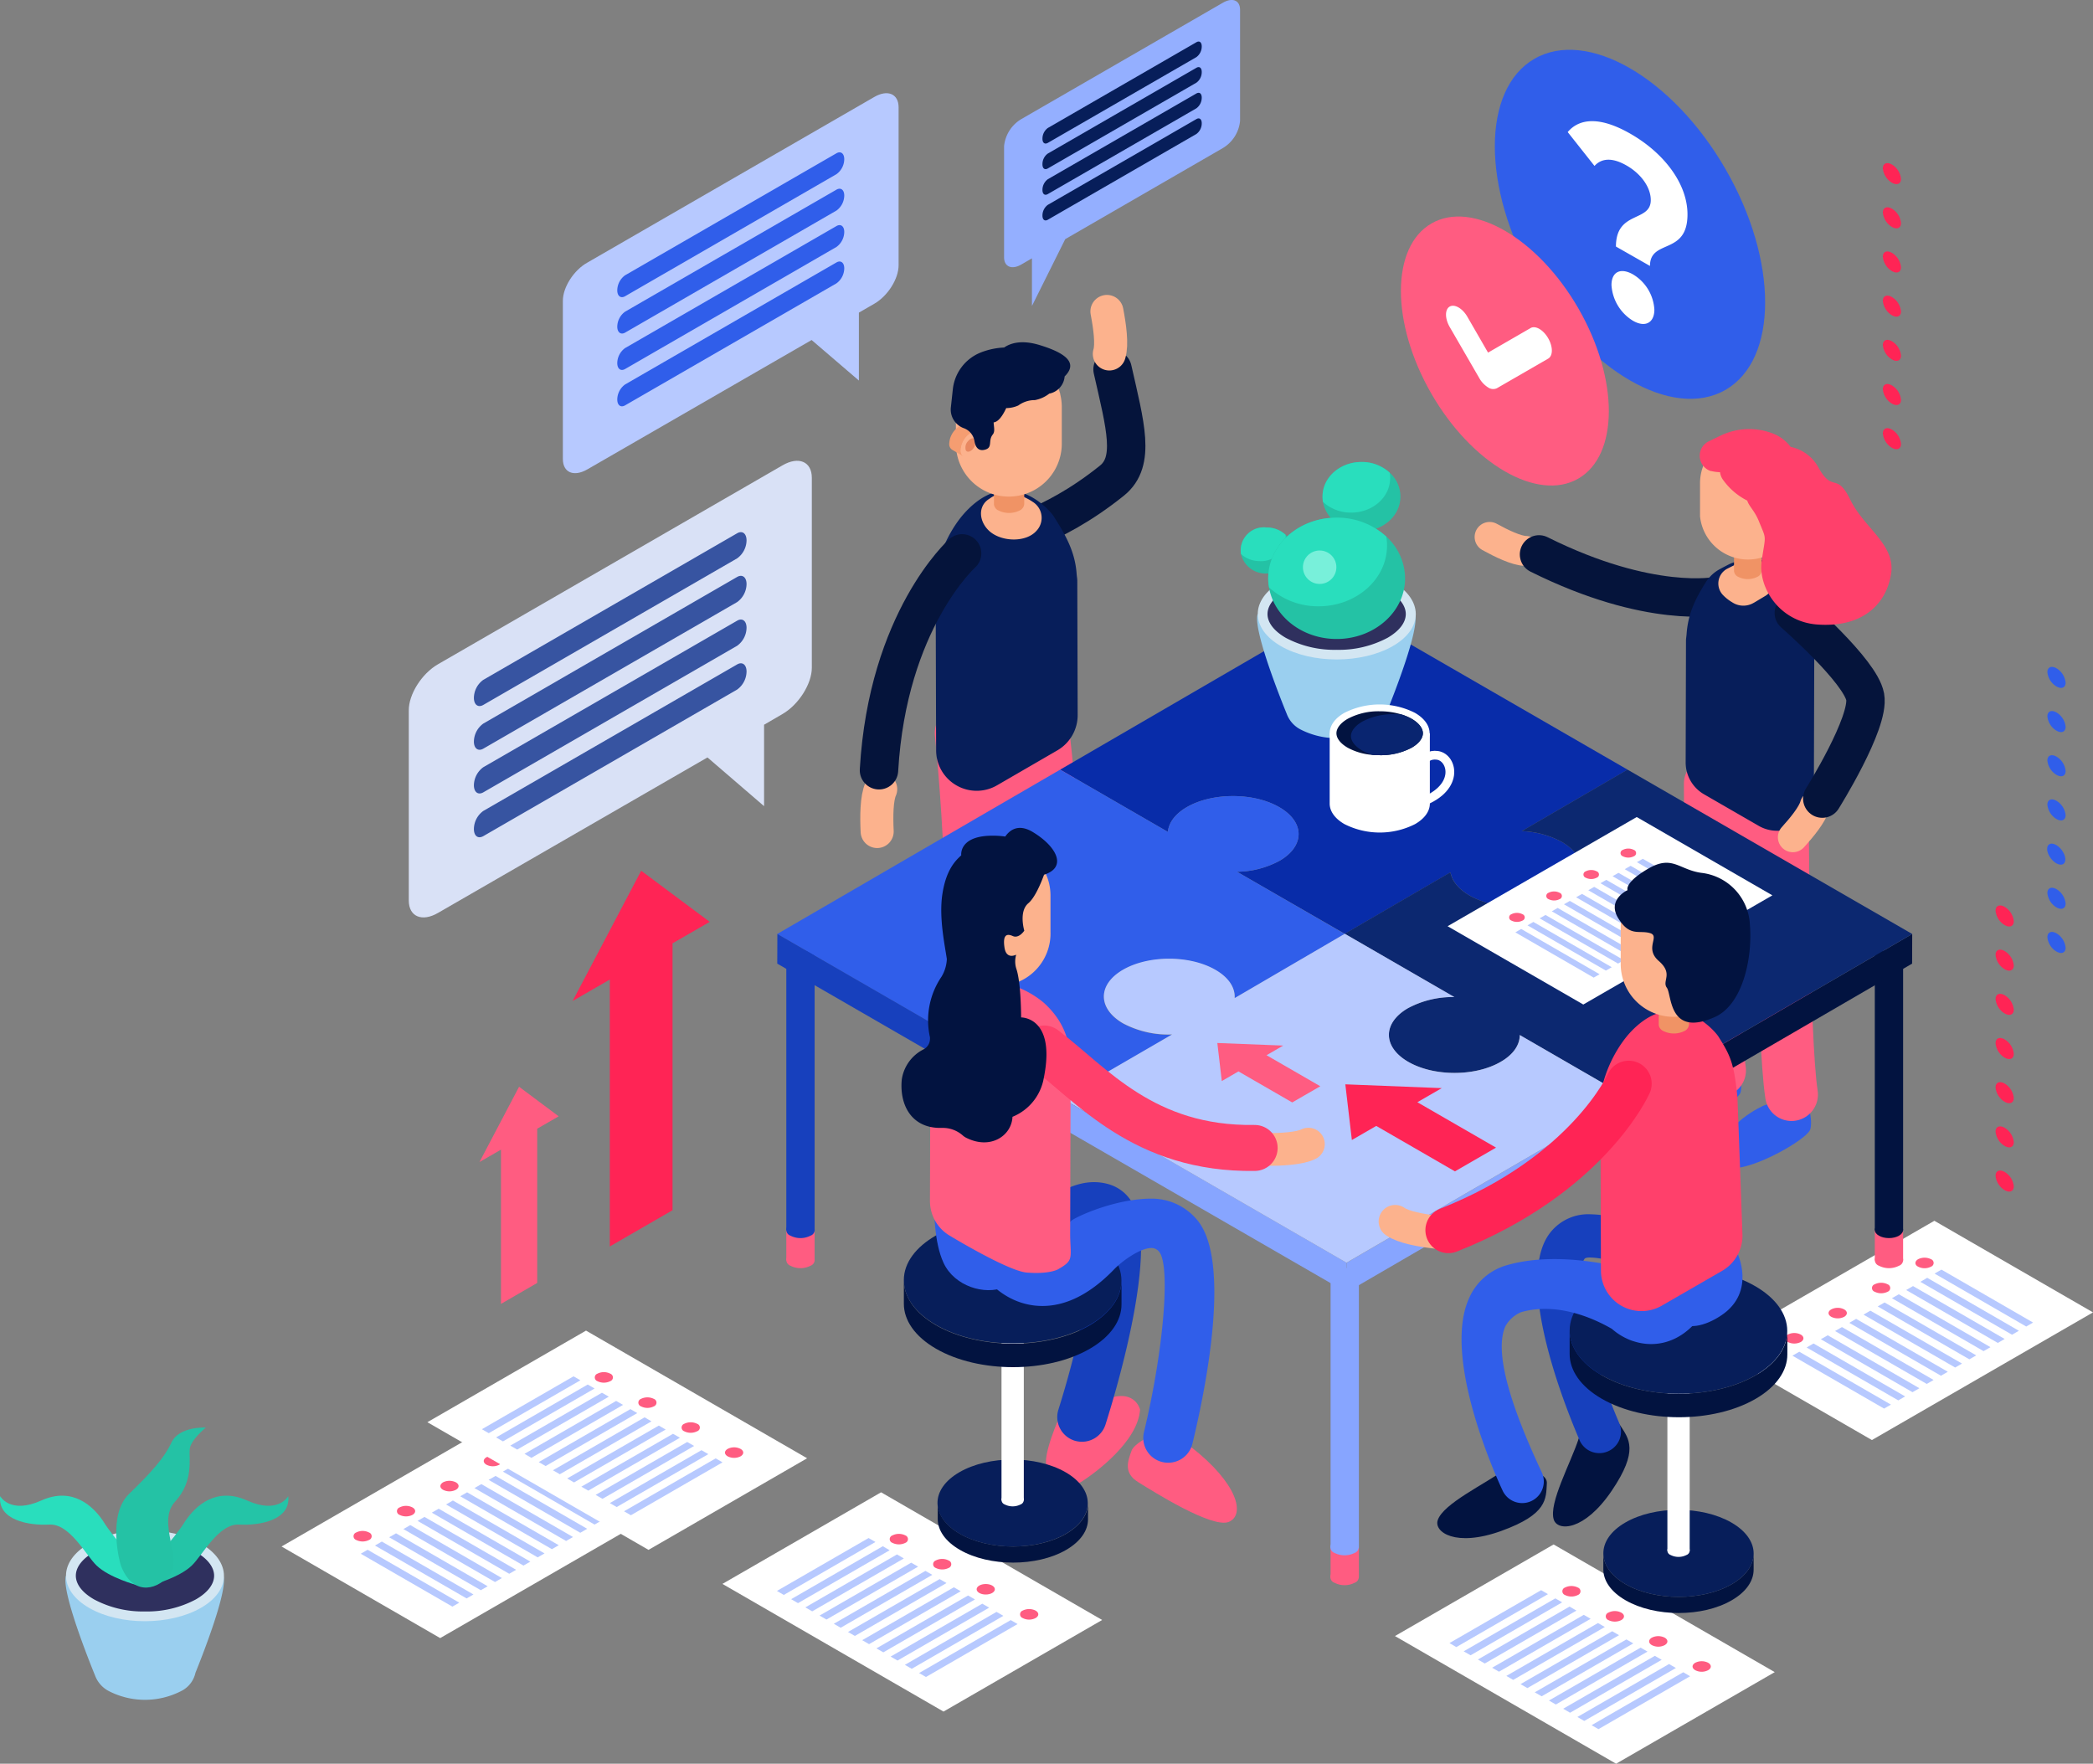 <svg xmlns="http://www.w3.org/2000/svg" viewBox="0 0 390.51 329.07"><rect x="0" y="0" width="390.51" height="329.07" fill="#808080" stroke="none"/><defs><style>.cls-1{fill:#fff;}.cls-2{fill:#ff5c81;}.cls-3{fill:#b7c9ff;}.cls-4{fill:#ff2455;}.cls-5{fill:#305eea;}.cls-6{fill:#d9e1f6;}.cls-7{fill:#3754a1;}.cls-8{fill:#94afff;}.cls-9{fill:#071e5a;}.cls-10{fill:#9acfef;}.cls-11{fill:#d3e6f2;}.cls-12{fill:#2f305e;}.cls-13{fill:#29debd;}.cls-14{fill:#24c4a7;}.cls-15{fill:#24c2a5;}.cls-16,.cls-17,.cls-18,.cls-23,.cls-32,.cls-34,.cls-35,.cls-36{fill:none;stroke-linecap:round;stroke-linejoin:round;}.cls-16{stroke:#ff5c81;stroke-width:9.86px;}.cls-17,.cls-23,.cls-34{stroke:#fcb28d;}.cls-17{stroke-width:5.59px;}.cls-18{stroke:#05143b;stroke-width:7.17px;}.cls-19{fill:#fcb28d;}.cls-20{fill:#f09365;}.cls-21{fill:#ff406b;}.cls-22{fill:#021340;}.cls-23{stroke-width:6.17px;}.cls-24{fill:#f59d71;}.cls-25{fill:#e88861;}.cls-26{fill:#87a5ff;}.cls-27{fill:#1740bd;}.cls-28{fill:#082ca9;}.cls-29{fill:#0c2870;}.cls-30{fill:#78f0da;}.cls-31{fill:#092570;}.cls-32{stroke:#fff;stroke-width:1.63px;}.cls-33{fill:#fca579;}.cls-34{stroke-width:6.11px;}.cls-35{stroke:#ff406b;}.cls-35,.cls-36{stroke-width:8.58px;}.cls-36{stroke:#ff2455;}</style></defs><title>Asset 29</title><g id="Layer_2" data-name="Layer 2"><g id="OBJECTS"><polygon class="cls-1" points="349.26 268.68 319.66 251.59 360.91 227.77 390.51 244.86 349.26 268.68"/><path class="cls-2" d="M357.88,234.94a2.69,2.69,0,0,1,2.41,0,.74.74,0,0,1,0,1.39,2.63,2.63,0,0,1-2.41,0C357.21,236,357.21,235.33,357.88,234.94Z"/><path class="cls-2" d="M349.78,239.62a2.69,2.69,0,0,1,2.41,0,.74.74,0,0,1,0,1.39,2.69,2.69,0,0,1-2.41,0A.73.73,0,0,1,349.78,239.62Z"/><path class="cls-2" d="M341.68,244.3a2.61,2.61,0,0,1,2.4,0c.67.38.67,1,0,1.39a2.67,2.67,0,0,1-2.4,0C341,245.3,341,244.68,341.68,244.3Z"/><path class="cls-2" d="M333.57,249a2.63,2.63,0,0,1,2.41,0c.67.38.67,1,0,1.39a2.69,2.69,0,0,1-2.41,0A.74.74,0,0,1,333.57,249Z"/><polygon class="cls-3" points="362.23 236.88 379.33 246.76 378.05 247.5 360.95 237.62 362.23 236.88"/><polygon class="cls-3" points="359.58 238.41 376.68 248.29 375.4 249.03 358.3 239.16 359.58 238.41"/><polygon class="cls-3" points="356.93 239.95 374.03 249.82 372.75 250.56 355.65 240.69 356.93 239.95"/><polygon class="cls-3" points="354.28 241.48 371.38 251.35 370.09 252.09 352.99 242.22 354.28 241.48"/><polygon class="cls-3" points="351.62 243.01 368.72 252.88 367.44 253.62 350.34 243.75 351.62 243.01"/><polygon class="cls-3" points="348.97 244.54 366.07 254.41 364.79 255.15 347.69 245.28 348.97 244.54"/><polygon class="cls-3" points="346.32 246.07 363.42 255.94 362.14 256.68 345.04 246.81 346.32 246.07"/><polygon class="cls-3" points="343.67 247.6 360.77 257.47 359.49 258.21 342.38 248.34 343.67 247.6"/><polygon class="cls-3" points="341.02 249.13 358.12 259.01 356.83 259.75 339.73 249.87 341.02 249.13"/><polygon class="cls-3" points="338.36 250.66 355.46 260.54 354.18 261.28 337.08 251.41 338.36 250.66"/><polygon class="cls-3" points="335.71 252.2 352.81 262.07 351.53 262.81 334.43 252.94 335.71 252.2"/><polygon class="cls-1" points="134.79 295.52 164.39 278.43 205.64 302.25 176.04 319.34 134.79 295.52"/><path class="cls-2" d="M193.22,300.5c.67.39.67,1,0,1.39a2.63,2.63,0,0,1-2.41,0,.74.74,0,0,1,0-1.39A2.69,2.69,0,0,1,193.22,300.5Z"/><ellipse class="cls-2" cx="183.92" cy="296.52" rx="1.7" ry="0.98"/><path class="cls-2" d="M177,291.15a.74.74,0,0,1,0,1.39,2.69,2.69,0,0,1-2.41,0,.74.74,0,0,1,0-1.39A2.63,2.63,0,0,1,177,291.15Z"/><path class="cls-2" d="M168.92,286.47a.74.74,0,0,1,0,1.39,2.69,2.69,0,0,1-2.41,0,.73.73,0,0,1,0-1.39A2.69,2.69,0,0,1,168.92,286.47Z"/><polygon class="cls-3" points="189.86 303.01 172.76 312.89 171.48 312.15 188.58 302.27 189.86 303.01"/><polygon class="cls-3" points="187.21 301.48 170.11 311.36 168.83 310.62 185.93 300.74 187.21 301.48"/><polygon class="cls-3" points="184.56 299.95 167.46 309.82 166.17 309.08 183.27 299.21 184.56 299.95"/><polygon class="cls-3" points="181.91 298.42 164.81 308.29 163.52 307.55 180.62 297.68 181.91 298.42"/><polygon class="cls-3" points="179.25 296.89 162.15 306.76 160.87 306.02 177.97 296.15 179.25 296.89"/><polygon class="cls-3" points="176.6 295.36 159.5 305.23 158.22 304.49 175.32 294.62 176.6 295.36"/><polygon class="cls-3" points="173.95 293.83 156.85 303.7 155.57 302.96 172.66 293.09 173.95 293.83"/><polygon class="cls-3" points="171.3 292.3 154.2 302.17 152.91 301.43 170.01 291.56 171.3 292.3"/><polygon class="cls-3" points="168.64 290.77 151.54 300.64 150.26 299.9 167.36 290.02 168.64 290.77"/><polygon class="cls-3" points="165.99 289.24 148.89 299.11 147.61 298.37 164.71 288.49 165.99 289.24"/><polygon class="cls-3" points="163.34 287.7 146.24 297.58 144.96 296.83 162.06 286.96 163.34 287.7"/><polygon class="cls-1" points="260.27 305.25 289.87 288.16 331.13 311.98 301.53 329.07 260.27 305.25"/><path class="cls-2" d="M318.7,310.23c.67.39.67,1,0,1.39a2.61,2.61,0,0,1-2.4,0c-.67-.38-.67-1,0-1.39A2.67,2.67,0,0,1,318.7,310.23Z"/><path class="cls-2" d="M310.6,305.55c.67.39.67,1,0,1.39a2.61,2.61,0,0,1-2.4,0c-.67-.38-.67-1,0-1.39A2.67,2.67,0,0,1,310.6,305.55Z"/><path class="cls-2" d="M302.5,300.88c.67.38.67,1,0,1.39a2.69,2.69,0,0,1-2.41,0,.74.74,0,0,1,0-1.39A2.63,2.63,0,0,1,302.5,300.88Z"/><path class="cls-2" d="M294.4,296.2a.74.74,0,0,1,0,1.39,2.69,2.69,0,0,1-2.41,0,.74.74,0,0,1,0-1.39A2.69,2.69,0,0,1,294.4,296.2Z"/><polygon class="cls-3" points="315.34 312.75 298.24 322.62 296.96 321.88 314.06 312 315.34 312.75"/><polygon class="cls-3" points="312.69 311.21 295.59 321.09 294.31 320.35 311.41 310.47 312.69 311.21"/><polygon class="cls-3" points="310.04 309.68 292.94 319.56 291.66 318.81 308.76 308.94 310.04 309.68"/><polygon class="cls-3" points="307.39 308.15 290.29 318.02 289 317.28 306.1 307.41 307.39 308.15"/><polygon class="cls-3" points="304.74 306.62 287.64 316.49 286.35 315.75 303.45 305.88 304.74 306.62"/><polygon class="cls-3" points="302.08 305.09 284.98 314.96 283.7 314.22 300.8 304.35 302.08 305.09"/><polygon class="cls-3" points="299.43 303.56 282.33 313.43 281.05 312.69 298.15 302.82 299.43 303.56"/><polygon class="cls-3" points="296.78 302.03 279.68 311.9 278.4 311.16 295.5 301.29 296.78 302.03"/><polygon class="cls-3" points="294.13 300.5 277.03 310.37 275.74 309.63 292.84 299.75 294.13 300.5"/><polygon class="cls-3" points="291.47 298.96 274.38 308.84 273.09 308.1 290.19 298.22 291.47 298.96"/><polygon class="cls-3" points="288.82 297.43 271.72 307.31 270.44 306.56 287.54 296.69 288.82 297.43"/><polygon class="cls-4" points="132.42 172 119.63 162.46 106.84 186.76 113.78 182.76 113.78 232.56 125.48 225.8 125.48 176 132.42 172"/><polygon class="cls-2" points="104.24 208.28 96.85 202.76 89.46 216.81 93.47 214.5 93.47 243.28 100.23 239.37 100.23 210.59 104.24 208.28"/><polygon class="cls-1" points="82.13 305.63 52.53 288.54 93.79 264.72 123.39 281.81 82.13 305.63"/><path class="cls-2" d="M90.76,271.89a2.67,2.67,0,0,1,2.4,0c.67.39.67,1,0,1.39a2.61,2.61,0,0,1-2.4,0C90.09,272.9,90.09,272.28,90.76,271.89Z"/><path class="cls-2" d="M82.66,276.57a2.67,2.67,0,0,1,2.4,0c.67.39.67,1,0,1.39a2.61,2.61,0,0,1-2.4,0C82,277.58,82,277,82.66,276.57Z"/><path class="cls-2" d="M74.55,281.25a2.63,2.63,0,0,1,2.41,0c.67.38.67,1,0,1.39a2.69,2.69,0,0,1-2.41,0A.74.74,0,0,1,74.55,281.25Z"/><path class="cls-2" d="M66.45,285.93a2.63,2.63,0,0,1,2.41,0,.74.74,0,0,1,0,1.39,2.69,2.69,0,0,1-2.41,0A.74.74,0,0,1,66.45,285.93Z"/><polygon class="cls-3" points="95.11 273.83 112.21 283.71 110.93 284.45 93.83 274.57 95.11 273.83"/><polygon class="cls-3" points="92.46 275.37 109.56 285.24 108.27 285.98 91.17 276.11 92.46 275.37"/><polygon class="cls-3" points="89.81 276.9 106.91 286.77 105.62 287.51 88.52 277.64 89.81 276.9"/><polygon class="cls-3" points="87.15 278.43 104.25 288.3 102.97 289.04 85.87 279.17 87.15 278.43"/><polygon class="cls-3" points="84.5 279.96 101.6 289.83 100.32 290.57 83.22 280.7 84.5 279.96"/><polygon class="cls-3" points="81.85 281.49 98.95 291.36 97.67 292.1 80.57 282.23 81.85 281.49"/><polygon class="cls-3" points="79.2 283.02 96.3 292.89 95.01 293.63 77.91 283.76 79.2 283.02"/><polygon class="cls-3" points="76.55 284.55 93.64 294.43 92.36 295.17 75.26 285.29 76.55 284.55"/><polygon class="cls-3" points="73.89 286.08 90.99 295.96 89.71 296.7 72.61 286.82 73.89 286.08"/><polygon class="cls-3" points="71.24 287.62 88.34 297.49 87.06 298.23 69.96 288.36 71.24 287.62"/><polygon class="cls-3" points="68.59 289.15 85.69 299.02 84.41 299.76 67.31 289.89 68.59 289.15"/><polygon class="cls-1" points="79.74 265.35 109.34 248.26 150.59 272.08 121 289.17 79.74 265.35"/><path class="cls-2" d="M138.17,270.33c.67.38.67,1,0,1.39a2.67,2.67,0,0,1-2.4,0c-.67-.39-.67-1,0-1.39A2.61,2.61,0,0,1,138.17,270.33Z"/><path class="cls-2" d="M130.07,265.65a.73.73,0,0,1,0,1.39,2.69,2.69,0,0,1-2.41,0,.74.74,0,0,1,0-1.39A2.69,2.69,0,0,1,130.07,265.65Z"/><path class="cls-2" d="M122,261a.74.74,0,0,1,0,1.39,2.63,2.63,0,0,1-2.41,0,.74.74,0,0,1,0-1.39A2.69,2.69,0,0,1,122,261Z"/><path class="cls-2" d="M113.87,256.3a.74.74,0,0,1,0,1.39,2.69,2.69,0,0,1-2.41,0,.74.74,0,0,1,0-1.39A2.63,2.63,0,0,1,113.87,256.3Z"/><polygon class="cls-3" points="134.81 272.84 117.71 282.71 116.43 281.97 133.53 272.1 134.81 272.84"/><polygon class="cls-3" points="132.16 271.31 115.06 281.18 113.78 280.44 130.88 270.57 132.16 271.31"/><polygon class="cls-3" points="129.51 269.78 112.41 279.65 111.13 278.91 128.22 269.04 129.51 269.78"/><polygon class="cls-3" points="126.86 268.25 109.76 278.12 108.47 277.38 125.57 267.51 126.86 268.25"/><polygon class="cls-3" points="124.2 266.72 107.1 276.59 105.82 275.85 122.92 265.98 124.2 266.72"/><polygon class="cls-3" points="121.55 265.19 104.45 275.06 103.17 274.32 120.27 264.44 121.55 265.19"/><polygon class="cls-3" points="118.9 263.65 101.8 273.53 100.52 272.79 117.62 262.91 118.9 263.65"/><polygon class="cls-3" points="116.25 262.12 99.15 272 97.86 271.25 114.96 261.38 116.25 262.12"/><polygon class="cls-3" points="113.59 260.59 96.5 270.46 95.21 269.72 112.31 259.85 113.59 260.59"/><polygon class="cls-3" points="110.94 259.06 93.84 268.93 92.56 268.19 109.66 258.32 110.94 259.06"/><polygon class="cls-3" points="108.29 257.53 91.19 267.4 89.91 266.66 107.01 256.79 108.29 257.53"/><ellipse class="cls-5" cx="304.12" cy="41.85" rx="20.59" ry="35.66" transform="translate(19.82 157.67) rotate(-30)"/><path class="cls-1" d="M308,37.33c0-2.36-1.79-4.88-4.5-6.44s-4.7-1.37-6,.07l-5-6.32c2.24-2.65,6.16-2.89,11.78.36,6.24,3.6,10.57,9.32,10.57,15,0,7.7-7,4.52-7,9.62L301.5,46C301.5,39.25,308,41.51,308,37.33Zm-7.33,15.86c0-2.45,1.66-3.32,4-2a8.18,8.18,0,0,1,4,6.59c0,2.4-1.66,3.41-4,2.06A8.39,8.39,0,0,1,300.67,53.19Z"/><ellipse class="cls-2" cx="279.67" cy="65.23" rx="15.8" ry="27.37" transform="matrix(0.87, -0.5, 0.5, 0.87, 4.85, 148.58)"/><path class="cls-1" d="M277.64,72.28A4.87,4.87,0,0,1,276,70.54L270.48,61c-.91-1.58-.91-3.28,0-3.8s2.39.32,3.3,1.9l3.86,6.69,7.93-4.58c.91-.53,2.38.32,3.29,1.9s.91,3.27,0,3.8l-9.58,5.53A1.66,1.66,0,0,1,277.64,72.28Z"/><path class="cls-3" d="M109.58,49l53.53-30.9c2.51-1.46,4.55-.59,4.55,1.92V49.49c0,2.52-2,5.73-4.55,7.19l-2.86,1.65V71l-8.82-7.56L109.58,87.58c-2.52,1.45-4.56.59-4.56-1.93V56.14C105,53.62,107.06,50.4,109.58,49Z"/><path class="cls-5" d="M116.63,55.27,156.06,32.5a3.49,3.49,0,0,0,1.46-2.79h0c0-1.08-.65-1.58-1.46-1.11L116.63,51.36a3.51,3.51,0,0,0-1.46,2.8h0C115.17,55.24,115.82,55.73,116.63,55.27Z"/><path class="cls-5" d="M116.63,62.06l39.43-22.77a3.51,3.51,0,0,0,1.46-2.8h0c0-1.07-.65-1.57-1.46-1.1L116.63,58.15a3.51,3.51,0,0,0-1.46,2.8h0C115.17,62,115.82,62.52,116.63,62.06Z"/><path class="cls-5" d="M116.63,68.85l39.43-22.77a3.51,3.51,0,0,0,1.46-2.8h0c0-1.07-.65-1.57-1.46-1.1L116.63,64.94a3.51,3.51,0,0,0-1.46,2.8h0C115.17,68.82,115.82,69.31,116.63,68.85Z"/><path class="cls-5" d="M116.63,75.63l39.43-22.76a3.51,3.51,0,0,0,1.46-2.8h0c0-1.07-.65-1.57-1.46-1.1L116.63,71.73a3.51,3.51,0,0,0-1.46,2.8h0C115.17,75.61,115.82,76.1,116.63,75.63Z"/><path class="cls-6" d="M81.71,123.94,146,86.82c3-1.74,5.47-.71,5.47,2.32v35.45c0,3-2.45,6.88-5.47,8.63l-3.44,2v15.19L132,141.32l-50.26,29c-3,1.75-5.47.71-5.47-2.31V132.57C76.24,129.55,78.69,125.68,81.71,123.94Z"/><path class="cls-7" d="M90.18,131.52l47.35-27.34a4.2,4.2,0,0,0,1.76-3.35h0c0-1.3-.79-1.89-1.76-1.33L90.18,126.84a4.21,4.21,0,0,0-1.76,3.36h0C88.42,131.49,89.21,132.08,90.18,131.52Z"/><path class="cls-7" d="M90.18,139.68l47.35-27.34a4.22,4.22,0,0,0,1.76-3.36h0c0-1.29-.79-1.89-1.76-1.33L90.18,135a4.21,4.21,0,0,0-1.76,3.36h0C88.42,139.64,89.21,140.24,90.18,139.68Z"/><path class="cls-7" d="M90.18,147.83l47.35-27.34a4.21,4.21,0,0,0,1.76-3.36h0c0-1.29-.79-1.89-1.76-1.32L90.18,143.14a4.24,4.24,0,0,0-1.76,3.36h0C88.42,147.8,89.21,148.39,90.18,147.83Z"/><path class="cls-7" d="M90.18,156l47.35-27.34a4.22,4.22,0,0,0,1.76-3.36h0c0-1.3-.79-1.89-1.76-1.33L90.18,151.3a4.21,4.21,0,0,0-1.76,3.36h0C88.42,156,89.21,156.55,90.18,156Z"/><path class="cls-8" d="M228.18.5,190.54,22.23a6.63,6.63,0,0,0-3.2,5.05V48c0,1.77,1.43,2.38,3.2,1.36l2-1.16v8.89l6.21-12.47,29.42-17a6.65,6.65,0,0,0,3.2-5.06V1.85C231.38.08,230-.53,228.18.5Z"/><path class="cls-9" d="M223.22,10.66l-27.72,16c-.57.32-1,0-1-.78h0a2.47,2.47,0,0,1,1-2l27.72-16c.57-.33,1,0,1,.77h0A2.47,2.47,0,0,1,223.22,10.66Z"/><path class="cls-9" d="M223.22,15.43l-27.72,16c-.57.33-1,0-1-.78h0a2.43,2.43,0,0,1,1-2l27.72-16c.57-.33,1,0,1,.78h0A2.43,2.43,0,0,1,223.22,15.43Z"/><path class="cls-9" d="M223.22,20.21l-27.72,16c-.57.33-1,0-1-.77h0a2.47,2.47,0,0,1,1-2l27.72-16c.57-.32,1,0,1,.78h0A2.47,2.47,0,0,1,223.22,20.21Z"/><path class="cls-9" d="M223.22,25,195.5,41c-.57.33-1,0-1-.78h0a2.47,2.47,0,0,1,1-2l27.72-16c.57-.33,1,0,1,.78h0A2.46,2.46,0,0,1,223.22,25Z"/><path class="cls-4" d="M372.33,219.38c0-.94.76-1.26,1.7-.72a3.52,3.52,0,0,1,1.7,2.68c0,.94-.76,1.26-1.7.72A3.53,3.53,0,0,1,372.33,219.38Z"/><path class="cls-4" d="M372.33,211.13c0-.93.76-1.25,1.7-.71a3.52,3.52,0,0,1,1.7,2.68c0,.93-.76,1.25-1.7.71A3.52,3.52,0,0,1,372.33,211.13Z"/><path class="cls-4" d="M372.33,202.89c0-.94.76-1.26,1.7-.72a3.55,3.55,0,0,1,1.7,2.68c0,.94-.76,1.26-1.7.72A3.52,3.52,0,0,1,372.33,202.89Z"/><path class="cls-4" d="M372.33,194.65c0-.94.76-1.26,1.7-.72a3.52,3.52,0,0,1,1.7,2.68c0,.94-.76,1.26-1.7.72A3.52,3.52,0,0,1,372.33,194.65Z"/><path class="cls-4" d="M372.33,186.41c0-.94.76-1.26,1.7-.72a3.52,3.52,0,0,1,1.7,2.68c0,.94-.76,1.26-1.7.72A3.53,3.53,0,0,1,372.33,186.41Z"/><path class="cls-4" d="M372.33,178.16c0-.93.76-1.25,1.7-.71a3.52,3.52,0,0,1,1.7,2.68c0,.93-.76,1.25-1.7.71A3.52,3.52,0,0,1,372.33,178.16Z"/><path class="cls-4" d="M372.33,169.92c0-.94.76-1.26,1.7-.72a3.55,3.55,0,0,1,1.7,2.68c0,.94-.76,1.26-1.7.72A3.52,3.52,0,0,1,372.33,169.92Z"/><path class="cls-5" d="M382,174.86c0-.94.76-1.26,1.7-.72a3.52,3.52,0,0,1,1.7,2.68c0,.94-.76,1.26-1.7.72A3.52,3.52,0,0,1,382,174.86Z"/><path class="cls-5" d="M382,166.62c0-.94.76-1.26,1.7-.72a3.52,3.52,0,0,1,1.7,2.68c0,.94-.76,1.26-1.7.72A3.52,3.52,0,0,1,382,166.62Z"/><ellipse class="cls-5" cx="383.65" cy="159.36" rx="1.28" ry="2.26" transform="translate(-18.74 262.63) rotate(-36.95)"/><path class="cls-5" d="M382,150.13c0-.93.76-1.26,1.7-.71a3.51,3.51,0,0,1,1.7,2.67c0,.94-.76,1.26-1.7.72A3.52,3.52,0,0,1,382,150.13Z"/><path class="cls-5" d="M382,141.89c0-.94.76-1.26,1.7-.72a3.52,3.52,0,0,1,1.7,2.68c0,.94-.76,1.26-1.7.72A3.52,3.52,0,0,1,382,141.89Z"/><path class="cls-5" d="M382,133.65c0-.94.76-1.26,1.7-.72a3.52,3.52,0,0,1,1.7,2.68c0,.94-.76,1.26-1.7.72A3.52,3.52,0,0,1,382,133.65Z"/><path class="cls-5" d="M382,125.41c0-.94.76-1.26,1.7-.72a3.52,3.52,0,0,1,1.7,2.68c0,.93-.76,1.26-1.7.71A3.51,3.51,0,0,1,382,125.41Z"/><path class="cls-4" d="M351.3,80.87c0-.94.76-1.26,1.69-.72a3.52,3.52,0,0,1,1.7,2.68c0,.94-.76,1.26-1.7.72A3.53,3.53,0,0,1,351.3,80.87Z"/><path class="cls-4" d="M351.3,72.63c0-.94.76-1.26,1.69-.72a3.52,3.52,0,0,1,1.7,2.68c0,.94-.76,1.26-1.7.72A3.55,3.55,0,0,1,351.3,72.63Z"/><path class="cls-4" d="M351.3,64.38c0-.93.76-1.25,1.69-.71a3.52,3.52,0,0,1,1.7,2.68c0,.93-.76,1.26-1.7.71A3.53,3.53,0,0,1,351.3,64.38Z"/><path class="cls-4" d="M351.3,56.14c0-.94.76-1.26,1.69-.72a3.55,3.55,0,0,1,1.7,2.68c0,.94-.76,1.26-1.7.72A3.53,3.53,0,0,1,351.3,56.14Z"/><path class="cls-4" d="M351.3,47.9c0-.94.76-1.26,1.69-.72a3.52,3.52,0,0,1,1.7,2.68c0,.94-.76,1.26-1.7.72A3.53,3.53,0,0,1,351.3,47.9Z"/><path class="cls-4" d="M351.3,39.66c0-.94.76-1.26,1.69-.72a3.52,3.52,0,0,1,1.7,2.68c0,.94-.76,1.26-1.7.72A3.55,3.55,0,0,1,351.3,39.66Z"/><path class="cls-4" d="M351.3,31.41c0-.93.76-1.25,1.69-.71a3.52,3.52,0,0,1,1.7,2.68c0,.93-.76,1.25-1.7.71A3.53,3.53,0,0,1,351.3,31.41Z"/><path class="cls-10" d="M41.68,294H12.31c-1,3.1,5.44,18.65,5.44,18.65h0a5.38,5.38,0,0,0,2.62,2.9,14.77,14.77,0,0,0,13.36,0,5,5,0,0,0,2.74-3.45C37.6,309.3,42.58,296.75,41.68,294Z"/><path class="cls-11" d="M16.63,288c5.75-3.32,15.09-3.32,20.84,0s5.76,8.71,0,12-15.09,3.32-20.84,0S10.87,291.29,16.63,288Z"/><path class="cls-12" d="M27.05,300.66a19.29,19.29,0,0,1-9.5-2.25c-2.2-1.26-3.4-2.83-3.4-4.42s1.2-3.16,3.4-4.43a19.28,19.28,0,0,1,9.5-2.24,19.31,19.31,0,0,1,9.5,2.24c2.19,1.27,3.4,2.84,3.4,4.43s-1.21,3.16-3.4,4.42A19.31,19.31,0,0,1,27.05,300.66Z"/><path class="cls-13" d="M25.56,295.76s-5.15-1.37-7.53-3.66c-2-1.91-5-7.86-8.83-7.65s-9.67-.83-9.17-5.31c0,0,1.83,3.45,7.67.82s9.65,1.06,11.5,3.77c2.07,3.44,7.56,9.19,7.56,9.19Z"/><path class="cls-14" d="M28.25,295.76s5.16-1.37,7.53-3.66c2-1.91,5-7.86,8.83-7.65s9.67-.83,9.17-5.31c0,0-1.83,3.45-7.67.82s-9.64,1.06-11.5,3.77c-2.07,3.44-7.56,9.19-7.56,9.19Z"/><path class="cls-15" d="M22.58,292.16c-.26-.67-2.58-9.48,1.49-13.42,4.24-4.11,6.57-6.72,7.92-9.6,1.44-3.07,6.41-2.79,6.41-2.79s-2.82,2.3-3,4,.8,6-2.73,9.82S34.27,291,31.54,294,24.62,297.44,22.58,292.16Z"/><path class="cls-5" d="M316.1,199.37s-8,3.42-8.28,9.6,16.37-2.84,16.94-5.18-.88-6.91-2.45-6.4S316.1,199.37,316.1,199.37Z"/><path class="cls-5" d="M329.12,206.25s-8,3.42-8.28,9.6,16.37-2.85,16.94-5.19-.89-6.91-2.45-6.4S329.12,206.25,329.12,206.25Z"/><path class="cls-16" d="M332.55,150.72s.06,42.72,1.71,53.5"/><path class="cls-16" d="M319.11,146.2s.07,42.72,1.72,53.5"/><path class="cls-2" d="M320,153.53s7.19,5.37,10.77,6.21,1.92-8.2,1.92-8.2-8.58-7.37-11.83-7.58S317.84,151.22,320,153.53Z"/><path class="cls-17" d="M277.93,100.18c2.23,1.23,5,2.57,6.7,2.61"/><path class="cls-18" d="M320.43,111.19s-12.55,2.59-33.28-7.75"/><path class="cls-9" d="M338.51,119.74l-.08,28.42a6.9,6.9,0,0,1-3.41,5.92h0a6.89,6.89,0,0,1-6.89,0l-10.19-5.88a6.86,6.86,0,0,1-3.43-6l.06-22.66c0-.4.08-.79.11-1.19.26-3.83,1.62-6.6,3.62-9.77a7,7,0,0,1,2.54-2.37c.6-.33,1.17-.62,1.63-.86a6.67,6.67,0,0,1,2.22-.69c2.14-.28,4.12-.39,5.31.3a24.87,24.87,0,0,1,3.64,3.09,5.79,5.79,0,0,1,.48.51A18.56,18.56,0,0,1,338.51,119.74Z"/><path class="cls-19" d="M329.28,111.24a3.26,3.26,0,0,0,.09-5.62l0,0a7.77,7.77,0,0,0-3-1,3.18,3.18,0,0,0-1.82.33l-2.38,1.21a3.12,3.12,0,0,0-.66,4.9,8,8,0,0,0,1.69,1.32,3.77,3.77,0,0,0,3.94.13l.27-.15Z"/><path class="cls-20" d="M327.91,102.78a4,4,0,0,1-3.63,0,1.31,1.31,0,0,1-.75-1.12h0v4.9h0a1.33,1.33,0,0,0,.75,1.05,4,4,0,0,0,3.63,0,1.28,1.28,0,0,0,.75-1.05h0v-4.83A1.28,1.28,0,0,1,327.91,102.78Z"/><path class="cls-19" d="M328.65,101.66a.17.17,0,0,1,0,.07v-.07Z"/><path class="cls-17" d="M334.51,156.21c1.71-1.88,3.66-4.28,4.09-5.91"/><path class="cls-18" d="M334.69,114.37S347.11,125.18,348,130,340,149,340,149"/><path class="cls-19" d="M335.09,90.15v6.19a9,9,0,0,1-17.9,0V90.15a9,9,0,0,1,.25-2.09,4.42,4.42,0,0,1,.14-.52,8.95,8.95,0,0,1,17.51,2.61Z"/><path class="cls-21" d="M345.23,93.24C342.67,88,342,92,339.37,87.38a7.69,7.69,0,0,0-5.27-4,7.62,7.62,0,0,0-3.27-2.48,12.27,12.27,0,0,0-9.81.38l-2.24,1.08a3,3,0,0,0,.42,5.53l.1,0a7.75,7.75,0,0,0,1.62.21,3.09,3.09,0,0,0,.64,1.53A12.39,12.39,0,0,0,326,93.4c.34,1.1,1.38,1.88,2.18,3.87,1.45,3.57,1.26,2.31.52,7.32S332,116,339.06,116.52c8.67.63,12.94-4,13.78-9.47S347.79,98.53,345.23,93.24Z"/><path class="cls-22" d="M183.28,206.1s8.72,4,8.88,10.82-18-3.59-18.56-6.18,1.17-7.61,2.88-7S183.28,206.1,183.28,206.1Z"/><path class="cls-16" d="M179.34,136.78s4.62,42.56,0,69.42"/><path class="cls-22" d="M200.17,198.34s8.71,4,8.87,10.82-18-3.58-18.56-6.18,1.17-7.61,2.88-7S200.17,198.34,200.17,198.34Z"/><path class="cls-16" d="M193.72,129.56s6,42.39,2.22,69.38"/><path class="cls-2" d="M192.66,139s-7.19-4-11.68,3.42-2.15,14.93,9.92,6S192.66,139,192.66,139Z"/><path class="cls-18" d="M186.09,100.56s9.68-1.48,21.38-10.89c4.43-3.57,2.5-10.2.11-20.76"/><path class="cls-9" d="M174.57,108.61l.09,31.38a7.55,7.55,0,0,0,3.77,6.53h0a7.56,7.56,0,0,0,7.6,0L197.28,140a7.6,7.6,0,0,0,3.79-6.59l-.07-25c0-.44-.09-.87-.12-1.31-.29-4.23-2.1-7.32-4.31-10.81-.7-1.1-8.18-9.82-16.58-.6C176.92,99.09,174.56,104.52,174.57,108.61Z"/><path class="cls-19" d="M184.76,99.23c-2.1-1.74-2.46-4.83-.1-6.21l0,0c3.53-2.64,8,.6,8,.6a3.51,3.51,0,0,1,.73,5.41C191.49,101.2,187.08,101.13,184.76,99.23Z"/><path class="cls-20" d="M186.27,89.88a4.43,4.43,0,0,0,4,0,1.42,1.42,0,0,0,.83-1.23h0v5.41h0a1.47,1.47,0,0,1-.83,1.17,4.43,4.43,0,0,1-4,0,1.39,1.39,0,0,1-.82-1.17h0V88.72A1.38,1.38,0,0,0,186.27,89.88Z"/><path class="cls-19" d="M185.45,88.65v0Z"/><path class="cls-23" d="M163.66,155.14c-.14-2.81-.11-6.22.66-7.91"/><path class="cls-18" d="M179.51,103.25S165.63,115.66,164,143.71"/><path class="cls-23" d="M206.53,58.11c.53,2.76,1,6.15.45,7.93"/><path class="cls-19" d="M178.35,75.94v6.83a9.88,9.88,0,0,0,19.76,0V75.94a9.74,9.74,0,0,0-.28-2.31c0-.19-.09-.38-.15-.58a9.88,9.88,0,0,0-19.33,2.89Z"/><path class="cls-24" d="M178.92,79.6a1.55,1.55,0,0,1,.84-.24l2.15,1.25a1.55,1.55,0,0,0-.84.24A4,4,0,0,0,179.26,84a1.25,1.25,0,0,0,.53,1.16l-2.15-1.25a1.25,1.25,0,0,1-.53-1.16A4,4,0,0,1,178.92,79.6Z"/><path class="cls-19" d="M181.07,80.85A4,4,0,0,0,179.26,84c0,1.15.82,1.62,1.82,1a3.2,3.2,0,0,0,.84-.73V80.61A1.55,1.55,0,0,0,181.07,80.85Z"/><path class="cls-25" d="M181.08,81.9c.34-.19.66-.18.84.07V83.1a2.17,2.17,0,0,1-.41.68,1.71,1.71,0,0,1-.43.36c-.36.21-.71.18-.88-.13a1.74,1.74,0,0,1,.46-1.75,1.52,1.52,0,0,1,.42-.36"/><path class="cls-22" d="M194,64.39c-3.5-1.08-5.57-.3-6.65.45a13.57,13.57,0,0,0-4.32.91,8.34,8.34,0,0,0-5.25,6.86l-.37,3.4a3.7,3.7,0,0,0,2.47,3.9h0a3.09,3.09,0,0,1,1.95,2.47c.17,1,.69,1.78,1.78,1.56,1.75-.35.66-1.68,1.62-2.87.45-.56.21-1.33.16-2.26.76-.09,1.54-.93,2.35-2.67a5.54,5.54,0,0,0,2.26-.49,5.16,5.16,0,0,1,3.08-1,6.15,6.15,0,0,0,2.69-1.21,3.55,3.55,0,0,0,2.87-3.21h0C200.83,68.07,199.71,66.13,194,64.39Z"/><path class="cls-2" d="M249,293.16a4.11,4.11,0,0,1,3.74,0,1.13,1.13,0,0,1,0,2.15,4.11,4.11,0,0,1-3.74,0A1.13,1.13,0,0,1,249,293.16Z"/><rect class="cls-2" x="248.26" y="288.66" width="5.28" height="5.68"/><rect class="cls-26" x="248.26" y="236.58" width="5.28" height="52.16"/><path class="cls-26" d="M249,287.58a4.17,4.17,0,0,1,3.74,0,1.14,1.14,0,0,1,0,2.16,4.17,4.17,0,0,1-3.74,0A1.14,1.14,0,0,1,249,287.58Z"/><path class="cls-2" d="M350.58,234a4.15,4.15,0,0,1,3.73,0,1.14,1.14,0,0,1,0,2.16,4.09,4.09,0,0,1-3.73,0A1.14,1.14,0,0,1,350.58,234Z"/><rect class="cls-2" x="349.8" y="229.48" width="5.28" height="5.68"/><rect class="cls-22" x="349.8" y="177.39" width="5.28" height="52.16"/><ellipse class="cls-22" cx="352.44" cy="229.48" rx="2.64" ry="1.52"/><path class="cls-2" d="M147.49,234a4.15,4.15,0,0,1,3.73,0,1.14,1.14,0,0,1,0,2.16,4.09,4.09,0,0,1-3.73,0A1.14,1.14,0,0,1,147.49,234Z"/><rect class="cls-2" x="146.71" y="229.48" width="5.28" height="5.68"/><rect class="cls-27" x="146.71" y="177.39" width="5.28" height="52.16"/><path class="cls-27" d="M147.49,228.4a4.09,4.09,0,0,1,3.73,0,1.13,1.13,0,0,1,0,2.15,4.09,4.09,0,0,1-3.73,0A1.13,1.13,0,0,1,147.49,228.4Z"/><path class="cls-28" d="M303.67,143.6l-19.74,11.48a16.88,16.88,0,0,1,7.47,2c4.78,2.76,4.81,7.24.05,10s-12.48,2.76-17.26,0c-2.09-1.21-3.27-2.74-3.55-4.32l-19.73,11.47L230.8,162.65a17.12,17.12,0,0,0,7.94-2.05c4.76-2.76,4.73-7.24-.05-10s-12.51-2.76-17.27,0c-2.2,1.28-3.36,2.93-3.52,4.61L197.8,143.6l52.76-30.66Z"/><polygon class="cls-22" points="356.78 174.26 356.76 179.79 304 210.45 304.01 204.93 356.78 174.26"/><path class="cls-29" d="M356.78,174.26,304,204.93l-20.46-11.82c0,1.83-1.15,3.65-3.55,5-4.75,2.76-12.48,2.75-17.26,0s-4.81-7.23-.06-10a17.62,17.62,0,0,1,8.67-2.08l-20.45-11.81,19.73-11.47c.28,1.58,1.46,3.11,3.55,4.32,4.78,2.76,12.51,2.77,17.26,0s4.73-7.24-.05-10a16.88,16.88,0,0,0-7.47-2l19.74-11.48Z"/><path class="cls-5" d="M238.69,150.6c4.78,2.76,4.81,7.24.05,10a17.12,17.12,0,0,1-7.94,2.05l20.11,11.61-20.55,12c.12-1.91-1.07-3.83-3.59-5.28-4.78-2.76-12.51-2.76-17.26,0s-4.73,7.24.05,10a18,18,0,0,0,9.13,2.06l-20.55,11.94L145,174.27,197.8,143.6l20.1,11.61c.16-1.68,1.32-3.33,3.52-4.61C226.18,147.84,233.91,147.84,238.69,150.6Z"/><polygon class="cls-27" points="198.14 204.93 198.13 210.45 145.02 179.79 145.04 174.26 198.14 204.93"/><polygon class="cls-26" points="251.25 235.59 251.24 241.12 198.13 210.45 198.14 204.93 251.25 235.59"/><polygon class="cls-26" points="304.01 204.93 304 210.45 251.24 241.12 251.25 235.59 304.01 204.93"/><path class="cls-3" d="M304,204.93l-52.77,30.66-53.11-30.66L218.69,193a18,18,0,0,1-9.13-2.06c-4.78-2.76-4.8-7.24-.05-10s12.48-2.76,17.26,0c2.52,1.45,3.71,3.37,3.59,5.28l20.55-12,20.45,11.81a17.62,17.62,0,0,0-8.67,2.08c-4.75,2.76-4.72,7.23.06,10s12.51,2.77,17.26,0c2.4-1.39,3.57-3.21,3.55-5Z"/><path class="cls-15" d="M261.29,92.67c0,3.56-3.25,6.44-7.27,6.44-3.64,0-6.66-2.38-7.18-5.48a5.11,5.11,0,0,1-.08-1c0-3.56,3.25-6.44,7.26-6.44a7.68,7.68,0,0,1,5.27,2A6,6,0,0,1,261.29,92.67Z"/><path class="cls-13" d="M259.37,89.2c0,3.56-3.25,6.44-7.26,6.44a7.68,7.68,0,0,1-5.27-2,5.11,5.11,0,0,1-.08-1c0-3.56,3.25-6.44,7.26-6.44a7.68,7.68,0,0,1,5.27,2A5,5,0,0,1,259.37,89.2Z"/><path class="cls-15" d="M241.17,102.71a4.58,4.58,0,0,1-4.84,4.29,4.7,4.7,0,0,1-4.79-3.64,4.32,4.32,0,0,1,4.79-4.94,5.15,5.15,0,0,1,3.51,1.34A4,4,0,0,1,241.17,102.71Z"/><path class="cls-13" d="M239.89,100.4a4.58,4.58,0,0,1-4.84,4.29,5.16,5.16,0,0,1-3.51-1.33,4.32,4.32,0,0,1,4.79-4.94,5.15,5.15,0,0,1,3.51,1.34A3.45,3.45,0,0,1,239.89,100.4Z"/><path class="cls-10" d="M264,114.57H234.65c-1,3.11,5.44,18.65,5.44,18.65h0a5.36,5.36,0,0,0,2.62,2.91,14.77,14.77,0,0,0,13.36,0,5,5,0,0,0,2.74-3.45C259.94,129.89,264.92,117.33,264,114.57Z"/><path class="cls-11" d="M239,108.56c5.75-3.33,15.09-3.33,20.84,0s5.76,8.71,0,12-15.09,3.32-20.84,0S233.21,111.88,239,108.56Z"/><path class="cls-12" d="M249.39,121.24a19.31,19.31,0,0,1-9.5-2.24c-2.19-1.27-3.4-2.84-3.4-4.43s1.21-3.16,3.4-4.42a21.18,21.18,0,0,1,19,0c2.19,1.26,3.4,2.83,3.4,4.42s-1.21,3.16-3.4,4.43A19.28,19.28,0,0,1,249.39,121.24Z"/><path class="cls-15" d="M262.16,107.9c0,6.25-5.72,11.32-12.77,11.32-6.4,0-11.7-4.18-12.62-9.63a9.4,9.4,0,0,1-.15-1.69c0-6.25,5.72-11.32,12.77-11.32a13.56,13.56,0,0,1,9.26,3.53A10.63,10.63,0,0,1,262.16,107.9Z"/><path class="cls-13" d="M258.79,101.81c0,6.25-5.72,11.31-12.77,11.31a13.51,13.51,0,0,1-9.25-3.53,9.4,9.4,0,0,1-.15-1.69c0-6.25,5.72-11.32,12.77-11.32a13.56,13.56,0,0,1,9.26,3.53A9.52,9.52,0,0,1,258.79,101.81Z"/><circle class="cls-30" cx="246.22" cy="105.83" r="3.12"/><path class="cls-1" d="M248.09,136.81v13.12h0c0,1.38.91,2.76,2.74,3.82a14.58,14.58,0,0,0,13.21,0c1.83-1.06,2.74-2.44,2.74-3.82V136.81Z"/><path class="cls-1" d="M250.83,133A14.64,14.64,0,0,1,264,133c3.65,2.11,3.65,5.53,0,7.63a14.58,14.58,0,0,1-13.21,0C247.18,138.52,247.18,135.1,250.83,133Z"/><path class="cls-22" d="M265.48,136.81c0,.94-.76,1.92-2.09,2.69a12.18,12.18,0,0,1-6,1.4c-.46,0-.92,0-1.36-.06a11.39,11.39,0,0,1-4.59-1.34c-1.33-.77-2.09-1.75-2.09-2.69s.76-1.92,2.09-2.69a12.17,12.17,0,0,1,6-1.41,13.47,13.47,0,0,1,4.07.6,9.27,9.27,0,0,1,1.89.81C264.72,134.89,265.48,135.86,265.48,136.81Z"/><path class="cls-31" d="M265.48,136.81c0,.94-.76,1.92-2.09,2.69a12.18,12.18,0,0,1-6,1.4c-.46,0-.92,0-1.36-.06a9.77,9.77,0,0,1-1.88-.81c-1.32-.77-2.09-1.75-2.09-2.69s.77-1.92,2.09-2.69a12.1,12.1,0,0,1,6-1.4,12,12,0,0,1,1.35.06,9.27,9.27,0,0,1,1.89.81C264.72,134.89,265.48,135.86,265.48,136.81Z"/><path class="cls-32" d="M264.45,144s.81-3.48,3.74-3.07,4.4,6.44-3.74,9"/><polygon class="cls-1" points="295.41 187.42 270.09 172.81 305.38 152.44 330.69 167.05 295.41 187.42"/><path class="cls-2" d="M302.78,158.57a2.27,2.27,0,0,1,2.06,0,.63.63,0,0,1,0,1.19,2.27,2.27,0,0,1-2.06,0A.63.63,0,0,1,302.78,158.57Z"/><path class="cls-2" d="M295.86,162.57a2.25,2.25,0,0,1,2.05,0,.63.63,0,0,1,0,1.19,2.25,2.25,0,0,1-2.05,0A.63.63,0,0,1,295.86,162.57Z"/><path class="cls-2" d="M288.93,166.57a2.27,2.27,0,0,1,2.06,0,.63.63,0,0,1,0,1.19,2.27,2.27,0,0,1-2.06,0A.63.63,0,0,1,288.93,166.57Z"/><path class="cls-2" d="M282,170.57a2.27,2.27,0,0,1,2.06,0,.63.63,0,0,1,0,1.19,2.27,2.27,0,0,1-2.06,0A.63.63,0,0,1,282,170.57Z"/><polygon class="cls-3" points="306.51 160.23 321.13 168.67 320.03 169.31 305.41 160.86 306.51 160.23"/><polygon class="cls-3" points="304.24 161.54 318.86 169.98 317.77 170.62 303.14 162.17 304.24 161.54"/><polygon class="cls-3" points="301.97 162.85 316.6 171.29 315.5 171.93 300.87 163.48 301.97 162.85"/><polygon class="cls-3" points="299.7 164.16 314.33 172.6 313.23 173.24 298.61 164.79 299.7 164.16"/><polygon class="cls-3" points="297.44 165.47 312.06 173.91 310.96 174.54 296.34 166.1 297.44 165.47"/><polygon class="cls-3" points="295.17 166.78 309.79 175.22 308.69 175.85 294.07 167.41 295.17 166.78"/><polygon class="cls-3" points="292.9 168.09 307.52 176.53 306.43 177.16 291.8 168.72 292.9 168.09"/><polygon class="cls-3" points="290.63 169.4 305.25 177.84 304.16 178.47 289.53 170.03 290.63 169.4"/><polygon class="cls-3" points="288.36 170.71 302.99 179.15 301.89 179.78 287.26 171.34 288.36 170.71"/><polygon class="cls-3" points="286.09 172.01 300.72 180.46 299.62 181.09 285 172.65 286.09 172.01"/><polygon class="cls-3" points="283.82 173.32 298.45 181.77 297.35 182.4 282.73 173.96 283.82 173.32"/><polygon class="cls-4" points="269 203.02 251.01 202.31 252.23 212.7 256.78 210.07 271.46 218.55 279.13 214.12 264.45 205.65 269 203.02"/><polygon class="cls-2" points="239.42 195.08 227.13 194.6 227.96 201.7 231.07 199.9 241.1 205.69 246.34 202.67 236.31 196.88 239.42 195.08"/><path class="cls-2" d="M197.68,264.36s-3.25,7.21-2.38,9.34,4.12,4.28,6.57,2.7S212.3,269,212.71,263c0,0-1-4.45-7.19-1.56S197.68,264.36,197.68,264.36Z"/><path class="cls-27" d="M201.88,269a4.9,4.9,0,0,1-1.4-.21,4.62,4.62,0,0,1-3-5.8c4.44-14.07,7.11-28.82,6.1-33.12-1.16.31-3.49,1.8-8.15,6.8-2.22,2.38-4.73,5.07-8.18,3.08-1.27-.73-3.21-2.56-2-6.61a4.59,4.59,0,0,1,3.83-3.24c4.12-4.4,10.72-11.12,17.95-8.9a7.46,7.46,0,0,1,4.45,3.84c4.47,8.53-2.86,33.49-5.21,40.93A4.62,4.62,0,0,1,201.88,269Z"/><path class="cls-22" d="M203,280.47v3c0,2.06-1.36,4.12-4.07,5.7-5.46,3.17-14.34,3.17-19.83,0-2.77-1.6-4.15-3.69-4.14-5.78v-3c0,2.09,1.37,4.19,4.14,5.78,5.49,3.17,14.37,3.17,19.82,0C201.6,284.6,203,282.53,203,280.47Z"/><path class="cls-9" d="M198.82,274.69c5.49,3.17,5.52,8.31.06,11.48s-14.33,3.17-19.82,0-5.53-8.31-.07-11.48S193.33,271.52,198.82,274.69Z"/><rect class="cls-1" x="186.86" y="238.89" width="4.16" height="41.06"/><path class="cls-1" d="M187.47,279a3.24,3.24,0,0,1,2.94,0,.9.9,0,0,1,0,1.7,3.24,3.24,0,0,1-2.94,0A.9.9,0,0,1,187.47,279Z"/><path class="cls-22" d="M209.25,239l0,4.38c0,3-2,6-5.9,8.26-7.9,4.59-20.76,4.59-28.71,0-4-2.32-6-5.35-6-8.38v-4.38c0,3,2,6.06,6,8.37,8,4.6,20.81,4.6,28.72,0C207.27,244.92,209.24,241.94,209.25,239Z"/><ellipse class="cls-9" cx="188.94" cy="238.89" rx="11.76" ry="20.3" transform="translate(-50.48 427.15) rotate(-89.84)"/><path class="cls-5" d="M174.32,225.4s-.13,6.29,1.75,10.27c2.05,4.35,7.69,6,11.23,4.51s5.85-5.78,2.77-9.44S174.32,225.4,174.32,225.4Z"/><path class="cls-2" d="M217.35,266.68s-5.56,2.12-6.23,4-1.57,4.11,1.22,5.84,13.87,8.73,16.95,7.42,1.67-7.18-7.11-14Z"/><path class="cls-5" d="M217.94,272.91a4.51,4.51,0,0,1-1.09-.13,4.63,4.63,0,0,1-3.41-5.58c3.63-15,5-31,2.84-33.64a1.81,1.81,0,0,0-1.43-.71h0c-2.11,0-5.41,2.36-7,4-4.83,5-9.81,7.27-14.76,6.74-6.53-.72-10-6.06-10.35-6.67a4.62,4.62,0,0,1,7.84-4.88c.08.12.08-.4,2.16-.21,1.89.2,4.41-1.23,7.07-4,.69-.71,8.18-4.19,15-4.19H215a11,11,0,0,1,8.11,3.68c6.85,7.4,1.83,31.9-.64,42.09A4.64,4.64,0,0,1,217.94,272.91Z"/><path class="cls-2" d="M199.76,199.46l-.09,31.08c.09,4.32.68,4.62-2.31,6.31,0,0-1.63.92-5.79.58-3.5-.28-14.3-6.84-14.3-6.84a7.51,7.51,0,0,1-3.76-6.53l.07-24.78c0-.44.09-.87.12-1.3.28-4.19,2.06-10.69,6.73-13.27,7.31-4.05,14.34,2.39,14.53,2.57C199.21,191.27,199.77,195.41,199.76,199.46Z"/><path class="cls-33" d="M188.17,178.61a4.56,4.56,0,0,0-4-.07,1.27,1.27,0,0,0,0,2.37,4.43,4.43,0,0,0,4,0A1.25,1.25,0,0,0,188.17,178.61Z"/><path class="cls-19" d="M188.17,180.91a4.43,4.43,0,0,1-4,0,1.44,1.44,0,0,1-.82-1.23h0v5.37h0a1.46,1.46,0,0,0,.82,1.16,4.43,4.43,0,0,0,4,0,1.37,1.37,0,0,0,.81-1.16h0v-5.29A1.41,1.41,0,0,1,188.17,180.91Z"/><path class="cls-19" d="M189,179.68s0,0,0,.08v-.08Z"/><path class="cls-19" d="M196,167.09v6.77a9.79,9.79,0,1,1-19.57,0v-6.77a10.09,10.09,0,0,1,.27-2.28c0-.19.1-.38.16-.57A9.78,9.78,0,0,1,196,167.09Z"/><path class="cls-34" d="M236.32,214.47c2.78,0,6.16-.17,7.8-1"/><path class="cls-35" d="M194.82,195.63c8.84,6.66,18.54,18.86,39.27,18.55"/><path class="cls-22" d="M194.8,163.2c4.34-1.37,2.38-5.22-2-7.9-2.79-1.74-4.43-.4-5.24.78a16.7,16.7,0,0,0-3.15-.14c-5.53.29-5.06,3.64-5.06,3.64-.94.89-2.82,2.53-3.53,7.3-.64,4.33.44,9.34.84,12.05a6.92,6.92,0,0,1-1,3.31,14.49,14.49,0,0,0-2.15,11.29,2,2,0,0,1,0,.34,2.2,2.2,0,0,1-1.16,1.9,7.52,7.52,0,0,0-4.1,5.67c-.45,4.78,1.87,9.12,7.39,9h.22a5.62,5.62,0,0,1,3.83,1.46,3.06,3.06,0,0,0,.58.38c4.56,2.3,8.48-.39,8.64-3.91a9.58,9.58,0,0,0,5.84-7.24c2.31-11.44-4.23-11.3-4.23-11.3s0-6.23-.84-8.92a4.51,4.51,0,0,1-.14-2.57l.05-.22s-1.82,1-2.17-1.31.35-2.7,1.53-2.17,2.16-1,2.16-1-1.07-3.58.75-5.11C193.08,167.5,194.18,164.89,194.8,163.2Z"/><path class="cls-22" d="M280.94,274.09s7.83-.24,7.67,2.67.09,5.77-8.48,8.87-12.62.2-11.88-2C269.27,280.54,277,276.93,280.94,274.09Z"/><path class="cls-22" d="M294.57,268.35s6.2-4.8,7.77-2.35,3.47,4.62-1.64,12.16-10.09,7.58-10.8,5.36C288.92,280.43,293.09,272.93,294.57,268.35Z"/><path class="cls-27" d="M298.41,271.12a4,4,0,0,1-3.71-2.44c-2.88-6.71-11.83-29.3-5.81-38.22a9,9,0,0,1,7.94-3.9c12.19.27,24.23,12,24.73,12.54a4,4,0,0,1-5.66,5.74c-2.83-2.79-11.81-10.05-19.25-10.22-.83,0-1,.19-1.07.35-2.41,3.56,1.43,18.66,6.53,30.53a4,4,0,0,1-2.11,5.29A3.91,3.91,0,0,1,298.41,271.12Z"/><path class="cls-22" d="M327.19,289.87v3c0,2.07-1.37,4.13-4.08,5.7-5.46,3.18-14.33,3.17-19.82,0-2.77-1.59-4.15-3.69-4.14-5.78v-3c0,2.09,1.38,4.18,4.14,5.78,5.49,3.17,14.37,3.17,19.83,0C325.83,294,327.19,291.93,327.19,289.87Z"/><path class="cls-9" d="M323.06,284.08c5.49,3.17,5.52,8.32.06,11.49s-14.34,3.17-19.83,0-5.52-8.31-.06-11.49S317.56,280.91,323.06,284.08Z"/><rect class="cls-1" x="311.1" y="248.28" width="4.16" height="41.06"/><path class="cls-1" d="M311.71,288.44a3.24,3.24,0,0,1,2.94,0,.89.89,0,0,1,0,1.69,3.24,3.24,0,0,1-2.94,0A.89.89,0,0,1,311.71,288.44Z"/><path class="cls-22" d="M333.48,248.34v4.38c0,3-2,6-5.9,8.26-7.91,4.6-20.76,4.59-28.72,0-4-2.31-6-5.34-6-8.37v-4.38c0,3,2,6.06,6,8.37,7.95,4.59,20.81,4.59,28.71,0C331.51,254.32,333.47,251.33,333.48,248.34Z"/><ellipse class="cls-9" cx="313.18" cy="248.28" rx="11.76" ry="20.3" transform="translate(64.01 560.76) rotate(-89.84)"/><path class="cls-5" d="M324.12,233.73s3.6,7.23-2.89,11.64-13.15,2-5.38-10S324.12,233.73,324.12,233.73Z"/><path class="cls-5" d="M319.12,236.1s-13.25-4.61-19.07-.16c-5.84-1.12-12.74-1.63-18.81.09a10.91,10.91,0,0,0-7.13,6.16c-5.08,11.12,5.07,33.42,6.25,35.93a4,4,0,0,0,7.3-3.42c-3.82-8.17-9.44-21.44-6.77-27.28a6,6,0,0,1,2.95-2.61c6.74-1.91,13.54,1.18,16.9,3.12a11.54,11.54,0,0,0,2.85,1.85l.15.07.19.08a7,7,0,0,0,.88.32c3.69,1.19,8.12.49,11.7-3.65C319.7,242.89,319.12,236.1,319.12,236.1Z"/><path class="cls-21" d="M298.61,205.69l.09,31.37a7.59,7.59,0,0,0,3.77,6.54h0a7.59,7.59,0,0,0,7.6,0l11.25-6.49a7.6,7.6,0,0,0,3.79-6.59s-.91-25.41-.95-25.85c-.62-6.33-1.34-7.8-3.55-11.29-.7-1.1-8.18-9.82-16.58-.6C301,196.16,298.6,201.6,298.61,205.69Z"/><path class="cls-20" d="M310.31,187a4.45,4.45,0,0,0,4,0,1.43,1.43,0,0,0,.82-1.24h0v5.42h0a1.48,1.48,0,0,1-.82,1.17,4.45,4.45,0,0,1-4,0,1.4,1.4,0,0,1-.82-1.17h0V185.8A1.4,1.4,0,0,0,310.31,187Z"/><path class="cls-19" d="M309.49,185.72v0Z"/><path class="cls-23" d="M268,229.9c-2.79-.32-6.16-.91-7.69-2"/><path class="cls-36" d="M303.88,202.19s-7.5,17-33.64,27.33"/><path class="cls-19" d="M302.39,173v6.84a9.88,9.88,0,1,0,19.76,0V173a10.27,10.27,0,0,0-.27-2.3c-.05-.2-.1-.39-.16-.58A9.88,9.88,0,0,0,302.39,173Z"/><path class="cls-22" d="M303.67,166.08s-3.89,1.75-1.74,5.24,3.83,2.2,5.88,2.76-1.1,2.79,1.68,5.21.56,3.71,1.51,5,.28,9.37,9,5.44c5.1-2.31,7-10.84,6.5-17.1a10.22,10.22,0,0,0-9.09-9.78c-4.18-.59-5.39-3.4-9.9-.77S303.67,166.08,303.67,166.08Z"/></g></g></svg>